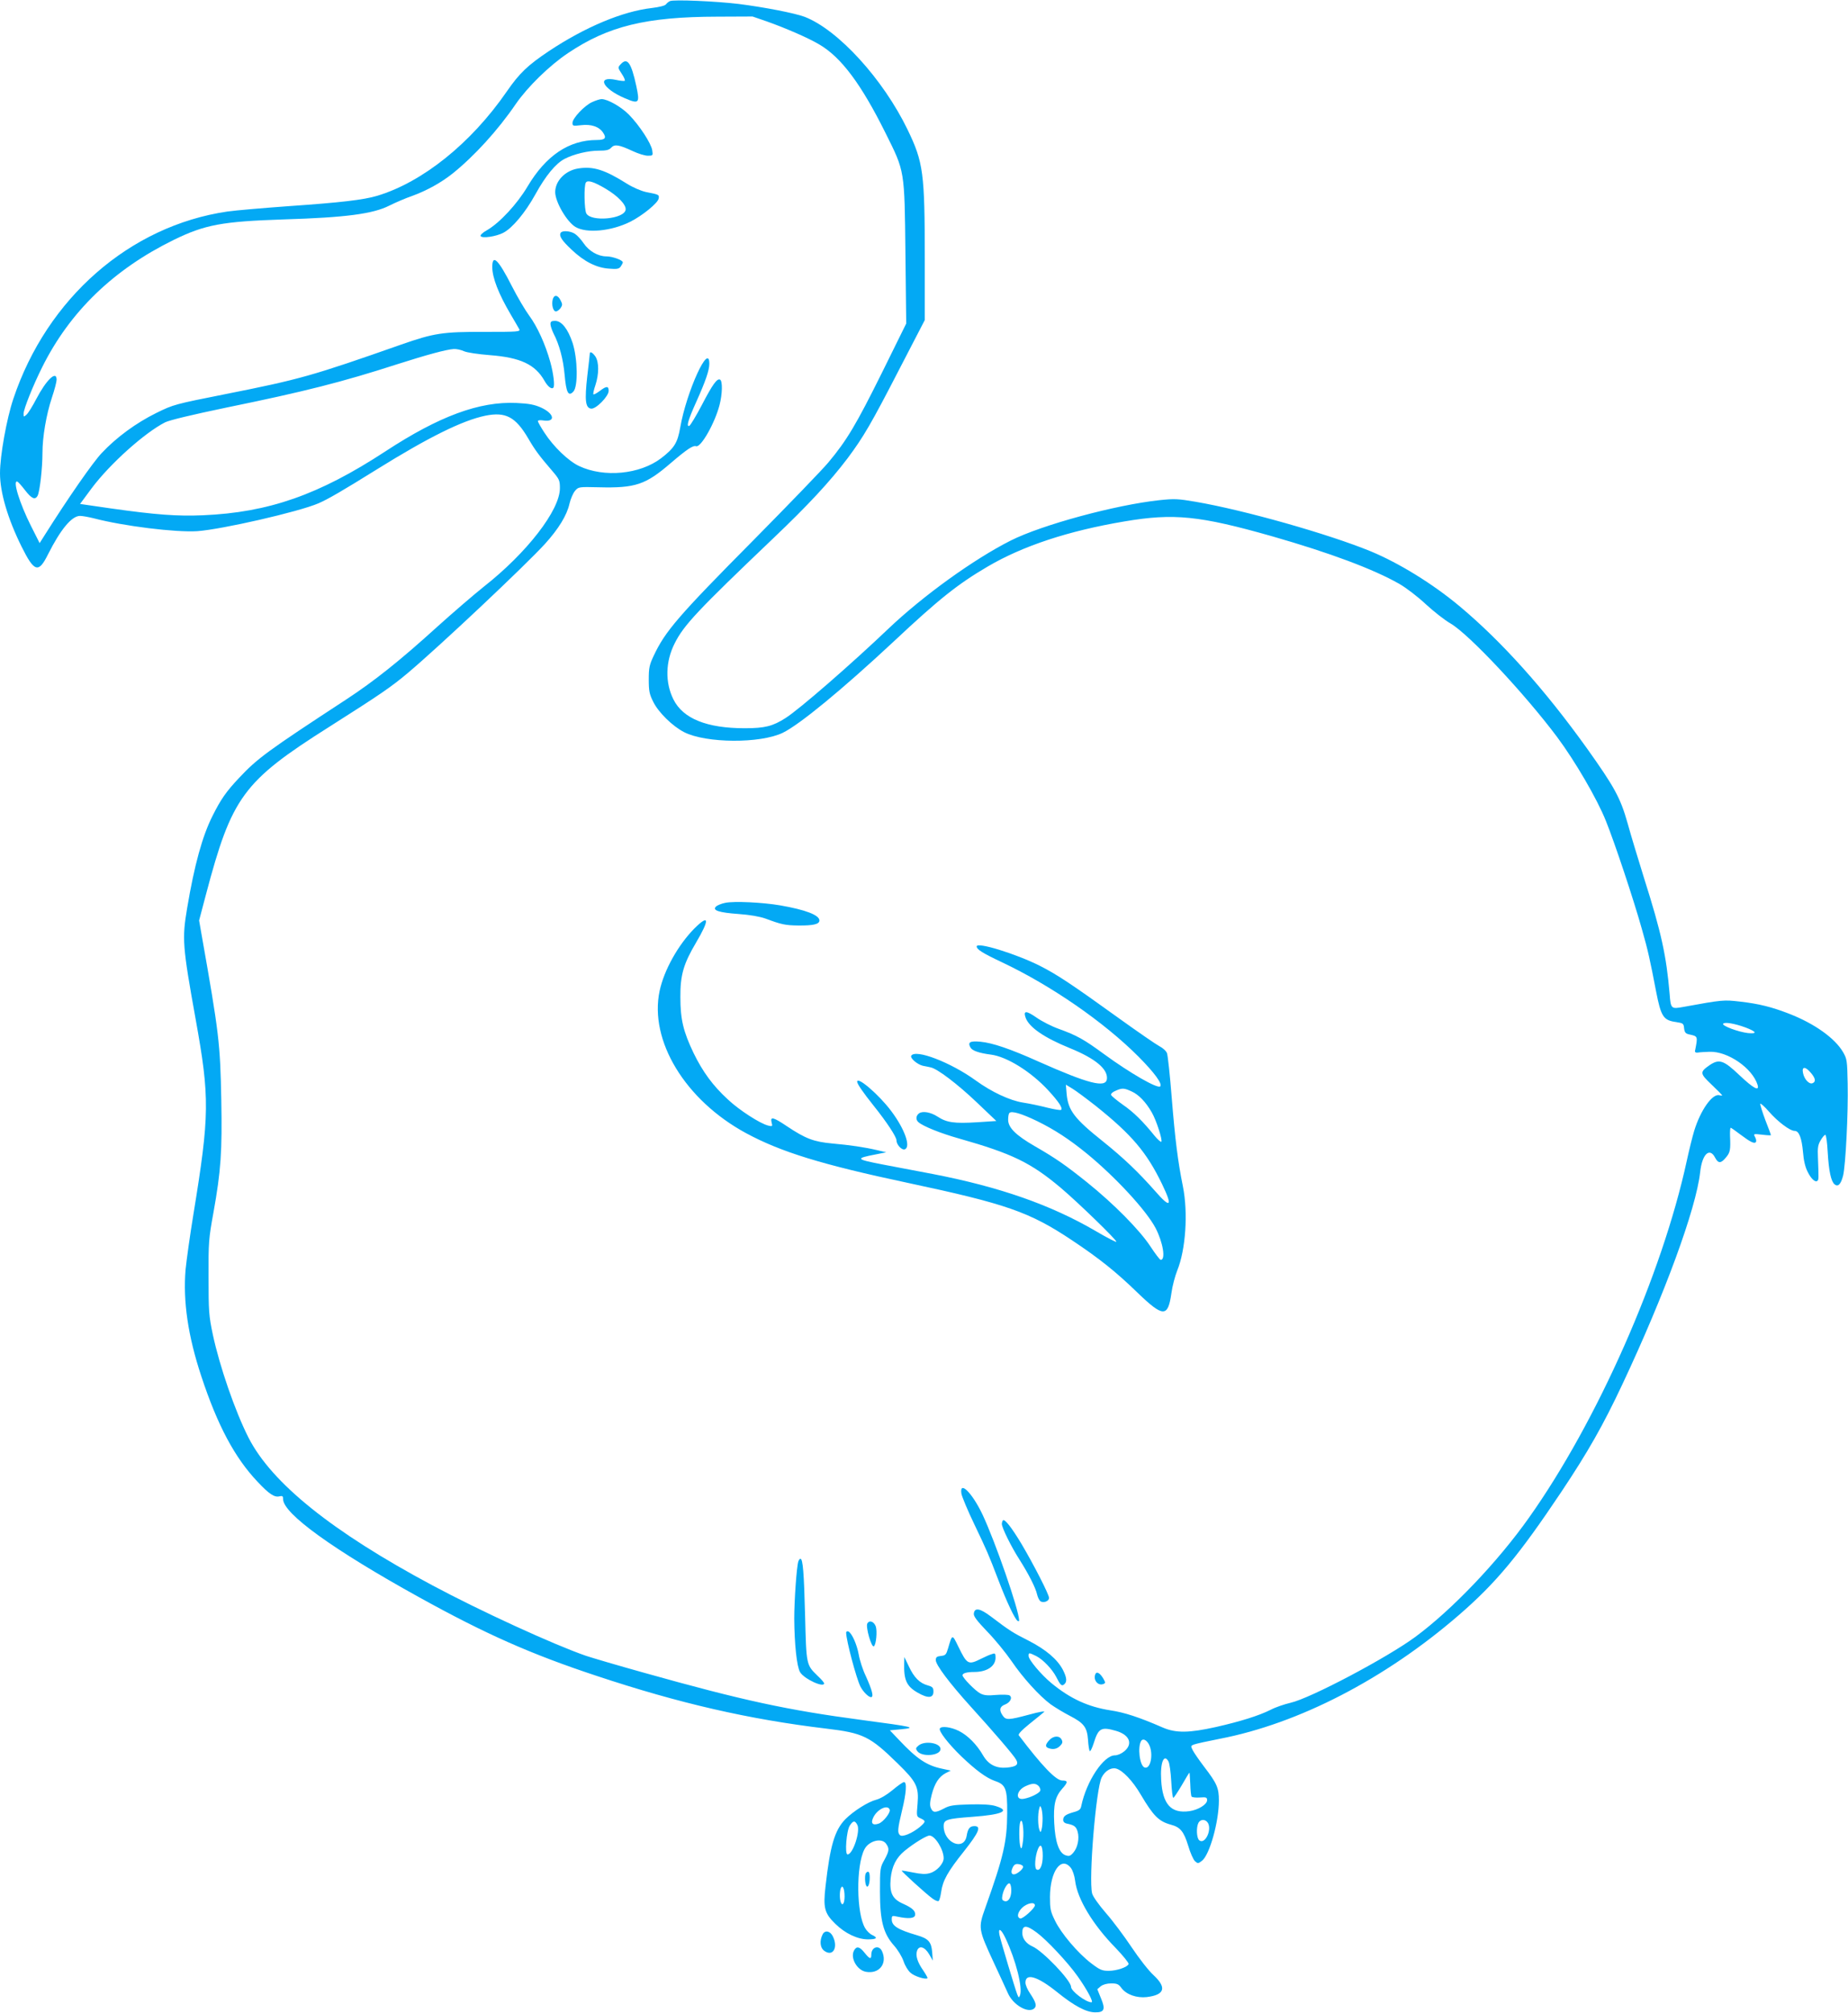 <?xml version="1.0" standalone="no"?>
<!DOCTYPE svg PUBLIC "-//W3C//DTD SVG 20010904//EN"
 "http://www.w3.org/TR/2001/REC-SVG-20010904/DTD/svg10.dtd">
<svg version="1.0" xmlns="http://www.w3.org/2000/svg"
 width="1175pt" height="1280pt" viewBox="0 0 1175 1280"
 preserveAspectRatio="xMidYMid meet">
<g transform="translate(0,1280) scale(0.1,-0.1)"
fill="#03a9f4" stroke="none">
<path d="M4260 12793 c-8 -3 -20 -13 -26 -21 -6 -8 -41 -17 -90 -23 -185 -21
-424 -121 -654 -274 -136 -91 -187 -140 -268 -257 -227 -329 -535 -576 -824
-663 -87 -26 -236 -43 -553 -65 -165 -12 -345 -27 -400 -35 -620 -91 -1146
-551 -1360 -1190 -43 -128 -85 -362 -85 -474 0 -122 49 -288 137 -466 81 -163
108 -171 168 -50 80 159 151 245 204 245 15 0 53 -7 86 -15 190 -50 523 -91
660 -82 155 11 645 123 770 177 60 26 150 78 370 215 331 206 546 312 691 342
129 26 192 -7 273 -145 43 -74 70 -110 149 -202 49 -57 52 -64 52 -114 0 -140
-211 -412 -485 -627 -60 -48 -193 -162 -295 -254 -239 -217 -400 -345 -580
-463 -500 -327 -563 -373 -681 -499 -81 -86 -115 -135 -167 -239 -65 -128
-116 -313 -162 -587 -33 -196 -30 -240 54 -707 90 -499 89 -608 -14 -1239 -22
-134 -44 -292 -50 -352 -17 -202 15 -422 100 -679 103 -312 212 -517 358 -671
73 -78 108 -101 140 -92 18 4 22 1 22 -18 0 -92 319 -322 865 -624 423 -234
709 -361 1129 -500 527 -175 967 -276 1459 -335 236 -28 278 -49 454 -221 121
-118 136 -149 127 -258 -7 -80 -7 -80 20 -92 34 -16 33 -21 -6 -55 -48 -39
-109 -65 -125 -52 -18 15 -16 39 12 156 28 114 32 182 13 182 -7 0 -40 -23
-73 -51 -36 -30 -77 -54 -103 -61 -52 -13 -145 -72 -197 -124 -68 -70 -97
-168 -126 -426 -16 -137 -7 -172 62 -239 63 -62 142 -99 208 -99 56 0 65 10
26 28 -14 6 -34 26 -44 43 -56 92 -59 396 -5 501 28 55 110 76 138 36 22 -31
20 -46 -11 -103 -27 -48 -28 -55 -28 -200 0 -187 21 -267 89 -344 25 -28 51
-71 61 -100 9 -28 29 -61 45 -74 26 -23 96 -44 107 -34 2 3 -10 24 -26 48 -38
54 -51 96 -40 127 13 36 49 25 77 -23 l23 -40 -4 53 c-5 66 -24 87 -96 108
-123 36 -161 60 -161 101 0 24 2 25 38 17 67 -14 106 -11 110 9 5 26 -15 46
-75 73 -69 30 -88 69 -80 161 8 78 35 132 89 176 60 49 139 97 158 97 35 0 90
-89 90 -144 0 -35 -45 -84 -88 -95 -27 -8 -56 -6 -106 4 -38 8 -71 13 -73 12
-3 -4 153 -146 194 -176 17 -13 35 -21 41 -17 5 3 12 29 16 57 10 73 42 130
146 260 94 119 111 159 66 159 -30 0 -42 -15 -50 -63 -18 -98 -146 -43 -146
63 0 41 19 47 182 59 192 14 246 39 147 69 -29 9 -85 12 -164 10 -101 -3 -127
-6 -163 -26 -54 -28 -70 -28 -83 2 -8 17 -7 39 5 86 19 73 46 114 89 137 l32
16 -55 12 c-97 20 -160 62 -273 182 l-59 62 74 7 c98 10 78 15 -254 59 -473
63 -752 123 -1383 300 -165 46 -331 95 -370 108 -205 71 -670 284 -978 449
-634 339 -1020 649 -1167 938 -85 167 -184 454 -227 656 -25 119 -27 147 -27
364 -1 221 1 245 31 410 48 267 56 390 50 717 -7 362 -14 421 -125 1049 l-16
92 43 163 c165 624 236 721 786 1069 323 205 392 252 500 343 205 173 747 684
870 819 87 96 140 183 156 256 7 30 23 67 35 81 22 26 24 26 151 23 233 -6
298 16 458 154 103 88 142 114 161 107 30 -10 119 146 149 262 18 69 20 151 4
161 -19 11 -48 -29 -117 -162 -37 -70 -73 -130 -80 -132 -19 -6 -7 38 45 153
59 131 83 201 83 242 0 141 -145 -176 -185 -405 -17 -98 -38 -131 -121 -195
-135 -103 -363 -125 -522 -50 -68 32 -163 123 -221 213 -23 35 -41 67 -41 73
0 5 15 7 33 4 81 -13 73 42 -11 81 -45 20 -77 26 -158 30 -236 11 -492 -84
-834 -308 -422 -276 -741 -388 -1160 -406 -163 -7 -298 3 -588 44 l-193 28 74
100 c116 155 337 353 467 419 29 14 170 48 391 94 498 102 734 162 1087 276
188 60 310 93 357 96 17 1 46 -5 65 -14 21 -9 90 -19 165 -25 194 -15 288 -59
347 -163 20 -36 45 -56 56 -44 11 10 1 91 -19 163 -32 115 -83 226 -134 295
-25 34 -75 118 -110 187 -87 171 -125 208 -125 122 0 -68 41 -172 117 -301 25
-42 49 -84 54 -93 9 -17 -4 -18 -218 -18 -270 1 -324 -8 -533 -81 -569 -200
-645 -221 -1113 -314 -327 -65 -334 -67 -442 -120 -130 -64 -255 -156 -348
-255 -56 -59 -212 -283 -364 -524 l-31 -49 -55 109 c-73 145 -118 293 -87 282
6 -2 27 -26 48 -53 42 -55 65 -66 81 -37 14 26 31 176 31 272 0 102 24 243 60
352 17 50 30 101 30 114 0 62 -66 -1 -130 -124 -23 -44 -50 -88 -61 -98 -18
-16 -19 -16 -19 6 0 29 60 179 118 295 176 354 454 622 837 810 199 97 308
117 700 130 392 12 567 35 671 88 38 19 103 47 144 61 93 34 184 84 258 143
137 110 287 274 401 441 75 109 214 245 332 324 256 172 496 231 949 232 l225
1 90 -31 c121 -43 264 -105 333 -146 140 -81 268 -253 422 -563 124 -249 121
-231 127 -771 l5 -441 -155 -314 c-163 -328 -222 -428 -340 -569 -39 -47 -252
-267 -472 -490 -484 -488 -565 -583 -638 -738 -28 -59 -32 -78 -32 -152 0 -73
4 -93 28 -141 33 -68 123 -156 197 -194 140 -71 484 -73 627 -4 107 52 378
275 705 580 288 270 407 365 598 477 223 131 513 227 870 287 313 53 476 37
940 -95 366 -105 642 -208 807 -302 42 -24 117 -81 167 -128 51 -47 122 -103
159 -124 117 -68 471 -446 677 -721 114 -153 255 -394 311 -535 56 -139 174
-493 228 -685 40 -140 52 -196 91 -399 31 -159 46 -183 127 -194 45 -7 48 -9
51 -40 3 -25 9 -33 30 -38 59 -13 58 -10 39 -107 -1 -7 7 -11 18 -9 11 2 45 4
75 5 116 4 272 -104 305 -210 13 -44 -25 -24 -116 62 -100 95 -128 104 -189
63 -63 -44 -63 -52 13 -124 37 -35 67 -66 67 -68 0 -2 -8 -2 -18 1 -45 11
-120 -96 -160 -227 -11 -36 -32 -121 -47 -190 -157 -724 -569 -1657 -1004
-2270 -198 -280 -489 -585 -722 -757 -179 -132 -668 -391 -794 -419 -38 -9
-95 -28 -125 -44 -76 -38 -191 -74 -349 -110 -171 -38 -253 -39 -336 -4 -153
67 -247 97 -334 110 -142 22 -256 74 -377 174 -65 54 -144 148 -144 172 0 22
2 22 49 -1 43 -22 102 -84 127 -133 26 -52 35 -60 50 -47 20 16 17 43 -7 91
-35 68 -108 130 -219 187 -101 51 -120 63 -240 154 -69 52 -103 58 -108 19 -3
-17 18 -45 85 -115 49 -50 118 -135 154 -187 72 -106 177 -222 250 -276 27
-19 81 -52 120 -72 91 -47 111 -73 117 -154 2 -35 7 -66 11 -71 4 -4 15 19 25
50 30 97 48 106 144 78 84 -25 107 -82 51 -129 -18 -15 -43 -26 -60 -26 -72 0
-181 -164 -214 -322 -4 -22 -14 -30 -48 -39 -52 -15 -67 -26 -67 -50 0 -12 9
-21 28 -24 43 -9 55 -19 64 -51 12 -42 0 -101 -27 -132 -20 -23 -27 -25 -51
-17 -41 15 -65 85 -71 205 -6 116 6 168 52 219 36 40 36 51 -1 51 -40 0 -129
93 -276 287 -6 7 17 32 69 74 43 34 84 68 92 75 8 7 -34 0 -95 -17 -131 -35
-148 -36 -168 -7 -25 35 -20 58 14 71 34 13 49 45 29 58 -8 5 -46 6 -85 3 -53
-5 -77 -3 -100 9 -32 16 -114 100 -114 116 0 13 27 21 75 21 81 0 135 37 135
91 0 27 -3 30 -22 23 -13 -3 -44 -17 -70 -30 -82 -41 -89 -37 -145 78 -39 80
-38 80 -65 -12 -12 -40 -16 -45 -45 -48 -27 -3 -33 -8 -33 -27 0 -30 88 -147
221 -294 148 -163 276 -312 290 -339 17 -31 2 -44 -59 -50 -68 -6 -117 19
-151 77 -40 70 -98 128 -154 156 -50 25 -111 33 -121 16 -10 -15 53 -97 137
-178 93 -89 159 -137 213 -156 69 -23 79 -49 78 -205 -1 -180 -23 -276 -139
-601 -46 -129 -45 -135 53 -347 38 -82 79 -170 90 -195 32 -75 128 -131 167
-99 19 16 12 40 -26 97 -16 23 -29 53 -29 68 0 63 77 40 201 -60 109 -88 184
-128 241 -129 60 -1 68 19 38 90 l-23 57 22 19 c15 11 39 18 67 18 37 0 47 -5
65 -30 31 -41 96 -64 160 -57 115 14 129 60 43 140 -31 28 -93 108 -139 177
-46 69 -119 167 -163 217 -46 53 -84 107 -88 125 -23 92 25 669 61 738 21 41
59 64 91 56 42 -11 106 -78 158 -167 80 -135 114 -169 191 -190 60 -16 82 -43
110 -134 13 -45 33 -89 43 -98 18 -16 20 -16 45 3 48 38 107 247 107 383 0 80
-12 108 -95 216 -31 41 -63 87 -71 103 -14 27 -13 29 8 37 13 5 86 21 163 36
503 97 1052 381 1520 786 237 205 383 381 653 785 168 252 265 422 388 684
269 572 468 1115 494 1347 12 115 60 161 95 93 20 -38 37 -38 69 1 27 32 30
48 26 137 -1 28 1 52 4 52 3 0 32 -20 63 -44 64 -48 89 -60 98 -46 3 5 1 19
-6 31 -11 21 -10 21 45 15 31 -4 56 -5 56 -3 0 3 -16 46 -36 97 -19 51 -33 97
-32 102 2 6 27 -17 56 -50 56 -64 133 -122 163 -122 28 0 45 -46 53 -135 4
-52 14 -95 29 -124 22 -46 50 -71 63 -58 8 7 8 15 3 147 -3 61 0 82 17 110 11
19 24 35 30 35 5 0 12 -49 15 -110 7 -120 21 -186 44 -205 22 -18 40 1 54 56
16 65 33 400 29 583 -3 149 -4 158 -30 203 -52 88 -181 180 -340 242 -113 44
-193 64 -314 78 -105 12 -109 12 -362 -34 -76 -14 -79 -12 -86 82 -21 246 -53
391 -162 735 -36 116 -84 273 -105 350 -46 163 -83 230 -258 476 -270 377
-543 681 -811 905 -170 142 -384 274 -565 349 -268 110 -804 262 -1114 315
-111 19 -134 20 -229 10 -279 -30 -748 -157 -946 -257 -234 -118 -556 -350
-776 -559 -237 -226 -568 -514 -655 -569 -81 -52 -132 -65 -259 -65 -242 0
-393 61 -454 183 -54 108 -51 241 8 357 58 116 146 209 624 665 225 214 362
362 475 511 102 137 149 217 333 574 l158 305 0 390 c0 546 -9 613 -109 820
-155 321 -442 636 -655 718 -65 24 -255 61 -421 82 -142 17 -411 29 -435 18z
m6837 -6525 c72 -27 79 -42 17 -36 -61 7 -166 46 -158 59 8 13 73 2 141 -23z
m417 -289 c30 -35 33 -57 10 -66 -21 -8 -52 25 -60 65 -9 43 15 43 50 1z
m-4209 -4269 c31 -59 11 -162 -28 -147 -31 12 -45 130 -21 169 11 17 34 6 49
-22z m125 -110 c6 -12 14 -68 17 -125 3 -58 9 -105 13 -105 4 0 28 36 54 80
25 44 47 80 49 80 1 0 3 -32 5 -72 1 -39 5 -75 8 -80 4 -5 27 -8 53 -6 40 3
46 1 46 -17 0 -27 -56 -62 -113 -70 -116 -16 -170 43 -179 198 -7 111 18 172
47 117z m-826 -155 c8 -9 13 -22 10 -30 -6 -16 -60 -43 -103 -51 -59 -12 -49
55 12 81 42 19 62 18 81 0z m25 -205 c0 -25 -2 -56 -6 -69 -6 -23 -7 -23 -14
-5 -10 24 -11 101 -2 133 6 23 7 23 14 5 4 -10 8 -39 8 -64z m-972 54 c6 -18
-41 -78 -70 -88 -40 -14 -53 3 -33 42 27 52 92 81 103 46z m848 -194 c-6 -47
-10 -60 -16 -45 -10 25 -11 137 -2 161 13 34 25 -47 18 -116z m1176 109 c25
-47 -21 -138 -56 -109 -17 14 -20 82 -5 111 14 25 46 24 61 -2z m-2230 -11
c21 -39 -28 -188 -62 -188 -19 0 -7 151 14 183 21 33 33 34 48 5z m1179 -197
c0 -61 -18 -100 -40 -86 -14 9 -9 83 9 128 17 42 31 23 31 -42z m-125 -70 c0
-8 -12 -23 -28 -34 -36 -27 -57 -12 -39 28 10 21 18 26 40 23 15 -2 27 -9 27
-17z m304 -7 c11 -14 23 -49 27 -82 14 -115 112 -278 257 -426 48 -50 85 -96
83 -103 -8 -20 -75 -43 -127 -43 -42 0 -56 6 -111 48 -85 65 -191 190 -230
271 -29 59 -32 75 -32 151 1 164 72 262 133 184z m-379 -143 c0 -46 -20 -77
-45 -67 -14 5 -16 13 -11 38 8 40 34 81 46 73 6 -4 10 -23 10 -44z m-1060 -38
c0 -43 -13 -65 -24 -37 -8 20 -8 68 0 89 11 26 24 -3 24 -52z m1210 -57 c0
-18 -78 -88 -93 -83 -23 7 -18 37 11 67 32 31 82 41 82 16z m11 -172 c63 -46
199 -191 261 -279 59 -83 103 -165 88 -165 -36 0 -130 71 -130 98 0 41 -182
231 -247 258 -38 17 -63 49 -63 85 0 51 25 52 91 3z m-198 -36 c67 -142 111
-318 92 -365 -6 -16 -8 -15 -17 7 -13 33 -104 336 -113 378 -10 50 10 39 38
-20z"/>
<path d="M3945 12390 c-17 -19 -17 -21 8 -59 15 -22 23 -42 19 -45 -4 -2 -29
0 -55 6 -127 27 -87 -56 57 -117 89 -38 95 -31 72 77 -33 152 -58 186 -101
138z"/>
<path d="M3765 12151 c-49 -22 -125 -103 -125 -132 0 -20 3 -21 54 -15 64 8
116 -9 141 -48 23 -34 12 -46 -40 -46 -177 0 -324 -99 -441 -296 -65 -110
-177 -231 -257 -277 -29 -16 -45 -32 -41 -38 9 -16 98 -3 144 21 58 30 140
128 205 246 65 118 129 195 185 224 60 31 150 52 216 52 49 0 66 4 80 19 22
24 50 19 138 -22 34 -16 76 -29 95 -29 33 0 33 1 28 35 -7 44 -82 159 -148
226 -48 49 -135 99 -174 99 -11 0 -38 -9 -60 -19z"/>
<path d="M3677 11729 c-83 -13 -147 -79 -147 -151 1 -63 74 -188 129 -221 71
-42 228 -27 348 33 78 39 177 120 181 148 4 24 3 25 -80 41 -32 7 -83 29 -120
52 -143 90 -215 113 -311 98z m174 -129 c78 -46 131 -102 127 -133 -8 -60
-220 -79 -250 -24 -13 24 -16 177 -3 196 11 18 50 6 126 -39z"/>
<path d="M3565 11320 c-12 -20 7 -49 70 -108 79 -75 158 -115 238 -120 50 -4
63 -2 74 14 7 10 13 22 13 26 0 14 -66 38 -105 38 -52 0 -110 33 -144 83 -16
24 -41 51 -55 60 -28 19 -81 23 -91 7z"/>
<path d="M3514 10895 c-8 -34 3 -75 21 -75 7 0 21 10 29 21 13 19 13 25 0 50
-18 36 -42 37 -50 4z"/>
<path d="M3500 10740 c0 -12 9 -38 19 -59 38 -73 62 -165 71 -264 10 -114 24
-141 56 -106 30 33 27 208 -5 308 -30 90 -70 141 -112 141 -23 0 -29 -5 -29
-20z"/>
<path d="M3750 10551 c0 -4 -7 -69 -16 -143 -17 -152 -12 -201 24 -206 30 -5
112 78 112 113 0 32 -14 32 -57 -1 -19 -14 -37 -24 -40 -21 -3 3 3 30 13 59
23 70 23 145 0 181 -18 26 -36 36 -36 18z"/>
<path d="M4611 7060 c-25 -5 -51 -16 -59 -24 -24 -24 19 -38 144 -47 71 -5
134 -16 171 -29 102 -38 126 -43 208 -44 96 -1 135 8 135 32 0 34 -88 68 -250
96 -111 19 -293 28 -349 16z"/>
<path d="M4416 6898 c-104 -105 -194 -266 -222 -398 -67 -316 162 -694 549
-904 222 -120 481 -200 1027 -316 629 -134 776 -185 1047 -366 173 -115 280
-201 414 -331 165 -159 195 -160 217 -5 6 45 23 109 37 144 54 132 70 367 36
536 -32 159 -49 293 -71 564 -11 142 -25 269 -30 282 -5 14 -27 34 -49 45 -21
11 -137 91 -258 178 -304 219 -392 277 -502 333 -154 77 -401 153 -401 123 0
-19 36 -42 161 -101 313 -148 650 -381 869 -601 101 -102 152 -172 137 -188
-17 -16 -190 83 -357 205 -128 94 -173 119 -289 161 -45 16 -107 48 -140 71
-66 46 -86 46 -70 0 22 -61 117 -127 282 -194 162 -66 242 -133 235 -196 -7
-59 -118 -30 -433 110 -180 81 -295 120 -371 127 -67 6 -82 -3 -64 -36 11 -21
54 -36 131 -46 101 -13 254 -108 364 -227 68 -74 93 -113 82 -124 -3 -4 -44 3
-89 14 -46 12 -114 26 -153 32 -84 13 -201 68 -300 140 -160 116 -384 202
-411 158 -9 -15 39 -56 74 -64 15 -3 37 -7 49 -10 42 -8 170 -105 293 -222
l125 -119 -122 -8 c-146 -9 -194 -2 -252 36 -43 28 -94 37 -117 21 -20 -14
-23 -40 -5 -56 29 -26 140 -71 261 -105 335 -95 455 -153 646 -314 112 -95
359 -335 352 -342 -3 -3 -61 27 -129 67 -287 168 -614 282 -1038 364 -102 19
-244 46 -316 60 -176 34 -180 39 -45 65 l65 13 -55 13 c-85 20 -176 33 -288
43 -118 11 -169 30 -289 110 -86 58 -107 63 -97 24 7 -25 5 -27 -22 -20 -50
12 -184 98 -256 166 -95 87 -160 176 -218 295 -65 136 -84 213 -84 355 -1 141
20 212 99 346 88 149 85 185 -9 92z m2551 -1129 c229 -183 324 -295 422 -498
69 -143 54 -157 -45 -43 -106 120 -199 209 -331 315 -182 145 -221 197 -231
301 l-5 60 41 -25 c22 -13 89 -63 149 -110z m228 92 c45 -20 91 -68 128 -133
29 -49 70 -178 61 -187 -4 -3 -23 14 -43 38 -75 93 -133 150 -201 197 -38 27
-72 55 -75 62 -3 8 8 19 28 27 42 19 54 18 102 -4z m-600 -189 c110 -54 202
-114 314 -205 183 -150 379 -362 438 -474 48 -92 66 -203 33 -203 -5 0 -35 39
-67 88 -69 104 -232 269 -400 404 -136 109 -200 154 -334 231 -121 70 -169
118 -169 168 0 19 3 39 8 43 14 15 78 -4 177 -52z"/>
<path d="M5450 5923 c0 -14 37 -68 105 -153 84 -105 145 -198 145 -220 0 -28
34 -64 53 -57 40 15 -1 130 -87 244 -78 104 -216 222 -216 186z"/>
<path d="M6113 3303 c4 -20 40 -107 81 -192 83 -174 88 -185 156 -362 51 -134
103 -243 120 -254 5 -3 10 -3 10 2 -1 67 -152 502 -233 674 -66 139 -148 220
-134 132z"/>
<path d="M6377 3134 c-4 -4 -7 -15 -7 -23 0 -24 60 -146 113 -228 57 -90 102
-178 111 -220 4 -17 13 -36 20 -42 18 -15 56 -2 56 20 0 22 -97 211 -175 343
-63 105 -107 161 -118 150z"/>
<path d="M5076 2873 c-11 -34 -26 -249 -26 -363 1 -162 16 -305 37 -341 25
-43 153 -102 153 -71 0 4 -18 26 -41 47 -73 71 -72 69 -80 380 -7 276 -14 365
-30 365 -4 0 -10 -8 -13 -17z"/>
<path d="M5515 2479 c-13 -20 27 -160 42 -145 14 13 21 93 12 124 -11 32 -40
44 -54 21z"/>
<path d="M5380 2420 c0 -48 65 -292 91 -343 17 -33 51 -67 67 -67 19 0 8 43
-33 134 -19 39 -39 101 -45 137 -12 66 -45 139 -67 147 -7 2 -13 -1 -13 -8z"/>
<path d="M5749 2225 c-3 -105 15 -146 85 -186 65 -38 101 -36 101 6 0 25 -5
31 -37 40 -50 14 -86 49 -119 120 l-29 60 -1 -40z"/>
<path d="M6964 2155 c-14 -36 17 -74 50 -62 16 6 16 9 0 37 -21 34 -42 46 -50
25z"/>
<path d="M6672 1737 c-26 -28 -28 -43 -6 -51 29 -11 54 -6 74 14 16 16 18 25
10 40 -14 27 -52 25 -78 -3z"/>
<path d="M5841 1703 c-19 -16 -20 -20 -9 -36 30 -40 148 -29 148 13 0 39 -99
55 -139 23z"/>
<path d="M5507 893 c-9 -8 -9 -56 -1 -78 10 -25 24 2 24 48 0 35 -8 46 -23 30z"/>
<path d="M5231 503 c-22 -43 -17 -89 13 -108 54 -36 86 26 51 95 -17 34 -49
40 -64 13z"/>
<path d="M5430 399 c-25 -46 18 -124 75 -135 85 -16 139 52 103 131 -19 42
-68 27 -68 -22 0 -32 -10 -29 -43 12 -32 40 -51 44 -67 14z"/>
</g>
</svg>

